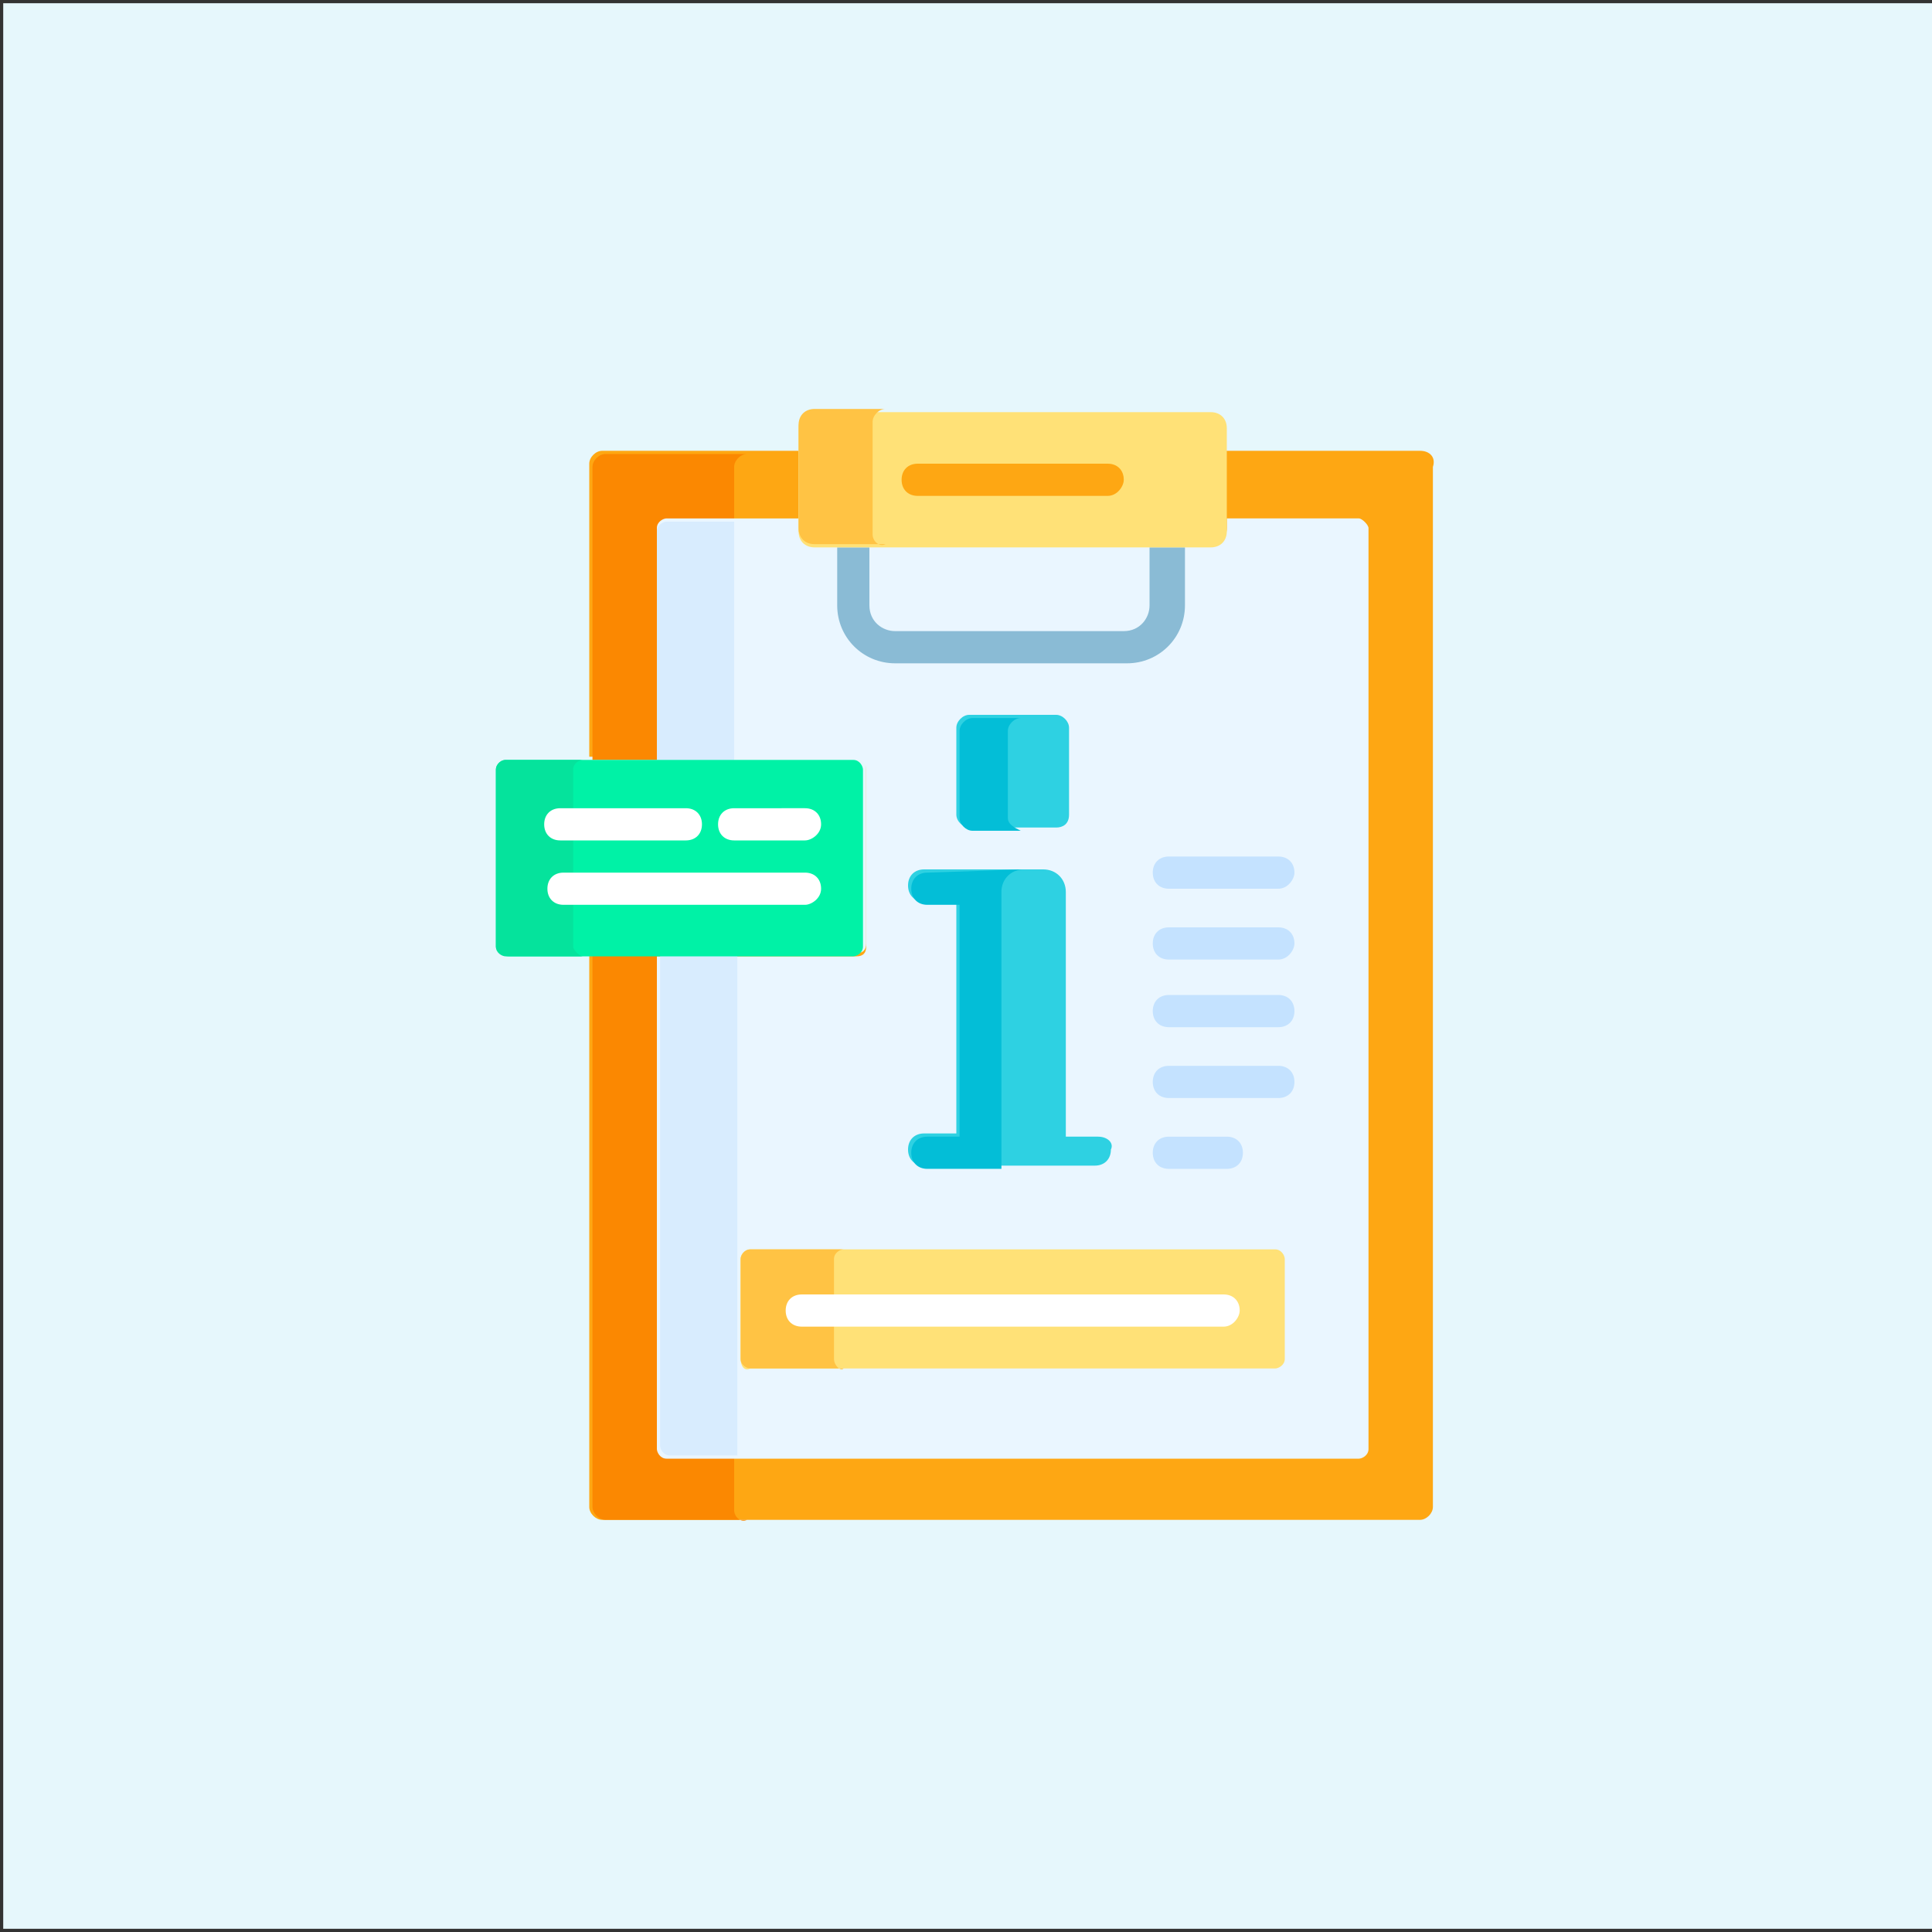 <?xml version="1.0" encoding="utf-8"?>
<!-- Generator: Adobe Illustrator 25.4.1, SVG Export Plug-In . SVG Version: 6.00 Build 0)  -->
<svg version="1.1" id="Capa_1" xmlns="http://www.w3.org/2000/svg" xmlns:xlink="http://www.w3.org/1999/xlink" x="0px" y="0px"
	 width="60px" height="60px" viewBox="0 0 60 60" style="enable-background:new 0 0 60 60;" xml:space="preserve">
<rect x="0" y="0" width="60" height="60" fill="#333333" stroke="none"/>
<style type="text/css">
	.st0{fill:#E6F7FC;}
	.st1{fill:#FEA713;}
	.st2{fill:#FB8801;}
	.st3{fill:#EAF6FF;}
	.st4{fill:#D8ECFE;}
	.st5{fill:#FFE177;}
	.st6{fill:#FFC344;}
	.st7{fill:#8ABBD5;}
	.st8{fill:#2ED1E2;}
	.st9{fill:#03BED7;}
	.st10{fill:#C4E2FF;}
	.st11{fill:#FFFFFF;}
	.st12{fill:#00F2A6;}
	.st13{fill:#05E39C;}
</style>
<rect x="0.1" y="0.1" class="st0" width="60" height="59.8"/>
<g>
	<g>
		<path class="st1" d="M44.1,14h-6.1v2.4c0,0.3-0.2,0.5-0.5,0.5H25.3c-0.3,0-0.5-0.2-0.5-0.5V14h-6.1c-0.2,0-0.4,0.2-0.4,0.4v9.1
			h8.3c0.2,0,0.3,0.1,0.3,0.3v5.5c0,0.2-0.1,0.3-0.3,0.3h-8.3v17.2c0,0.2,0.2,0.4,0.4,0.4h25.4c0.2,0,0.4-0.2,0.4-0.4V14.5
			C44.6,14.2,44.4,14,44.1,14L44.1,14z"/>
		<g>
			<path class="st2" d="M22.8,23.6v-9.1c0-0.2,0.2-0.4,0.4-0.4h-4.4c-0.2,0-0.4,0.2-0.4,0.4v9.1H22.8z"/>
			<path class="st2" d="M22.8,46.9V29.6h-4.4v17.2c0,0.2,0.2,0.4,0.4,0.4h4.4C23,47.3,22.8,47.1,22.8,46.9z"/>
		</g>
		<path class="st3" d="M42.2,16.1h-4.1v0.3c0,0.3-0.2,0.5-0.5,0.5H25.3c-0.3,0-0.5-0.2-0.5-0.5v-0.3h-4.1c-0.1,0-0.3,0.1-0.3,0.3
			v7.2h6.2c0.2,0,0.3,0.1,0.3,0.3v5.5c0,0.2-0.1,0.3-0.3,0.3h-6.2v15.3c0,0.1,0.1,0.3,0.3,0.3h21.5c0.1,0,0.3-0.1,0.3-0.3V16.4
			C42.5,16.3,42.3,16.1,42.2,16.1L42.2,16.1z"/>
		<g>
			<path class="st4" d="M22.8,23.6v-7.4h-2.1c-0.1,0-0.3,0.1-0.3,0.3v7.2H22.8z"/>
			<path class="st4" d="M20.5,29.6v15.3c0,0.1,0.1,0.3,0.3,0.3h2.1V29.6H20.5z"/>
		</g>
		<g>
			<path class="st5" d="M23,42.2v-3.1c0-0.2,0.2-0.3,0.3-0.3h16.3c0.2,0,0.3,0.2,0.3,0.3v3.1c0,0.2-0.2,0.3-0.3,0.3H23.3
				C23.1,42.6,23,42.4,23,42.2L23,42.2z"/>
		</g>
		<g>
			<path class="st6" d="M25.9,42.2v-3.1c0-0.2,0.2-0.3,0.3-0.3h-2.9c-0.2,0-0.3,0.2-0.3,0.3v3.1c0,0.2,0.2,0.3,0.3,0.3h2.9
				C26.1,42.6,25.9,42.4,25.9,42.2L25.9,42.2z"/>
		</g>
		<path class="st7" d="M35.7,17v1.8c0,0.4-0.3,0.8-0.8,0.8h-7.1c-0.4,0-0.8-0.3-0.8-0.8V17h-1v1.8c0,1,0.8,1.8,1.8,1.8H35
			c1,0,1.8-0.8,1.8-1.8V17H35.7z"/>
		<g>
			<path class="st5" d="M37.6,17H25.3c-0.3,0-0.5-0.2-0.5-0.5v-3.2c0-0.3,0.2-0.5,0.5-0.5h12.3c0.3,0,0.5,0.2,0.5,0.5v3.2
				C38.1,16.8,37.9,17,37.6,17z"/>
		</g>
		<path class="st6" d="M27.1,16.6v-3.5c0-0.2,0.2-0.4,0.4-0.4h-2.2c-0.3,0-0.5,0.2-0.5,0.5v3.2c0,0.3,0.2,0.5,0.5,0.5h2.2
			C27.3,17,27.1,16.8,27.1,16.6z"/>
		<g>
			<g>
				<path class="st8" d="M32.8,25.7h-2.7c-0.2,0-0.4-0.2-0.4-0.4v-2.7c0-0.2,0.2-0.4,0.4-0.4h2.7c0.2,0,0.4,0.2,0.4,0.4v2.7
					C33.2,25.6,33,25.7,32.8,25.7z"/>
			</g>
			<g>
				<path class="st9" d="M31.3,25.4v-2.7c0-0.2,0.2-0.4,0.4-0.4h-1.5c-0.2,0-0.4,0.2-0.4,0.4v2.7c0,0.2,0.2,0.4,0.4,0.4h1.5
					C31.5,25.7,31.3,25.6,31.3,25.4z"/>
			</g>
			<g>
				<path class="st8" d="M34.1,35.3h-1v-7.6c0-0.4-0.3-0.7-0.7-0.7h-1.2h-1.5h-1c-0.3,0-0.5,0.2-0.5,0.5c0,0.3,0.2,0.5,0.5,0.5h1
					v7.2h-1c-0.3,0-0.5,0.2-0.5,0.5c0,0.3,0.2,0.5,0.5,0.5h5.3c0.3,0,0.5-0.2,0.5-0.5C34.6,35.5,34.4,35.3,34.1,35.3L34.1,35.3z"/>
			</g>
		</g>
		<g>
			<path class="st1" d="M34.4,15.4h-5.9c-0.3,0-0.5-0.2-0.5-0.5c0-0.3,0.2-0.5,0.5-0.5h5.9c0.3,0,0.5,0.2,0.5,0.5
				C34.9,15.1,34.7,15.4,34.4,15.4z"/>
		</g>
		<g>
			<g>
				<path class="st10" d="M39.7,27.6h-3.4c-0.3,0-0.5-0.2-0.5-0.5c0-0.3,0.2-0.5,0.5-0.5h3.4c0.3,0,0.5,0.2,0.5,0.5
					C40.2,27.3,40,27.6,39.7,27.6z"/>
			</g>
			<g>
				<path class="st10" d="M39.7,29.8h-3.4c-0.3,0-0.5-0.2-0.5-0.5c0-0.3,0.2-0.5,0.5-0.5h3.4c0.3,0,0.5,0.2,0.5,0.5
					C40.2,29.5,40,29.8,39.7,29.8z"/>
			</g>
			<g>
				<path class="st10" d="M39.7,31.9h-3.4c-0.3,0-0.5-0.2-0.5-0.5c0-0.3,0.2-0.5,0.5-0.5h3.4c0.3,0,0.5,0.2,0.5,0.5
					C40.2,31.7,40,31.9,39.7,31.9z"/>
			</g>
			<g>
				<path class="st10" d="M39.7,34.1h-3.4c-0.3,0-0.5-0.2-0.5-0.5s0.2-0.5,0.5-0.5h3.4c0.3,0,0.5,0.2,0.5,0.5S40,34.1,39.7,34.1z"/>
			</g>
			<g>
				<path class="st10" d="M38.1,36.3h-1.8c-0.3,0-0.5-0.2-0.5-0.5c0-0.3,0.2-0.5,0.5-0.5h1.8c0.3,0,0.5,0.2,0.5,0.5
					C38.6,36.1,38.4,36.3,38.1,36.3z"/>
			</g>
		</g>
	</g>
	<g>
		<path class="st11" d="M38,41.2H24.9c-0.3,0-0.5-0.2-0.5-0.5c0-0.3,0.2-0.5,0.5-0.5H38c0.3,0,0.5,0.2,0.5,0.5
			C38.5,40.9,38.3,41.2,38,41.2z"/>
	</g>
	<g>
		<g>
			<path class="st12" d="M15.4,29.4v-5.5c0-0.2,0.2-0.3,0.3-0.3h10.8c0.2,0,0.3,0.2,0.3,0.3v5.5c0,0.2-0.2,0.3-0.3,0.3H15.8
				C15.6,29.7,15.4,29.5,15.4,29.4z"/>
		</g>
		<path class="st13" d="M17.8,29.4v-5.5c0-0.2,0.2-0.3,0.3-0.3h-2.4c-0.2,0-0.3,0.2-0.3,0.3v5.5c0,0.2,0.2,0.3,0.3,0.3h2.4
			C18,29.7,17.8,29.5,17.8,29.4z"/>
		<g>
			<g>
				<path class="st11" d="M21.3,26.1h-3.9c-0.3,0-0.5-0.2-0.5-0.5s0.2-0.5,0.5-0.5h3.9c0.3,0,0.5,0.2,0.5,0.5S21.6,26.1,21.3,26.1z"
					/>
			</g>
			<g>
				<path class="st11" d="M25,26.1h-2.2c-0.3,0-0.5-0.2-0.5-0.5s0.2-0.5,0.5-0.5H25c0.3,0,0.5,0.2,0.5,0.5S25.2,26.1,25,26.1z"/>
			</g>
			<g>
				<path class="st11" d="M25,28.1h-7.5c-0.3,0-0.5-0.2-0.5-0.5c0-0.3,0.2-0.5,0.5-0.5H25c0.3,0,0.5,0.2,0.5,0.5
					C25.5,27.9,25.2,28.1,25,28.1z"/>
			</g>
		</g>
	</g>
	<path class="st9" d="M28.8,27.1c-0.3,0-0.5,0.2-0.5,0.5c0,0.3,0.2,0.5,0.5,0.5h1v7.2h-1c-0.3,0-0.5,0.2-0.5,0.5
		c0,0.3,0.2,0.5,0.5,0.5h2.3v-8.6c0-0.4,0.3-0.7,0.7-0.7L28.8,27.1z"/>
</g>
</svg>
